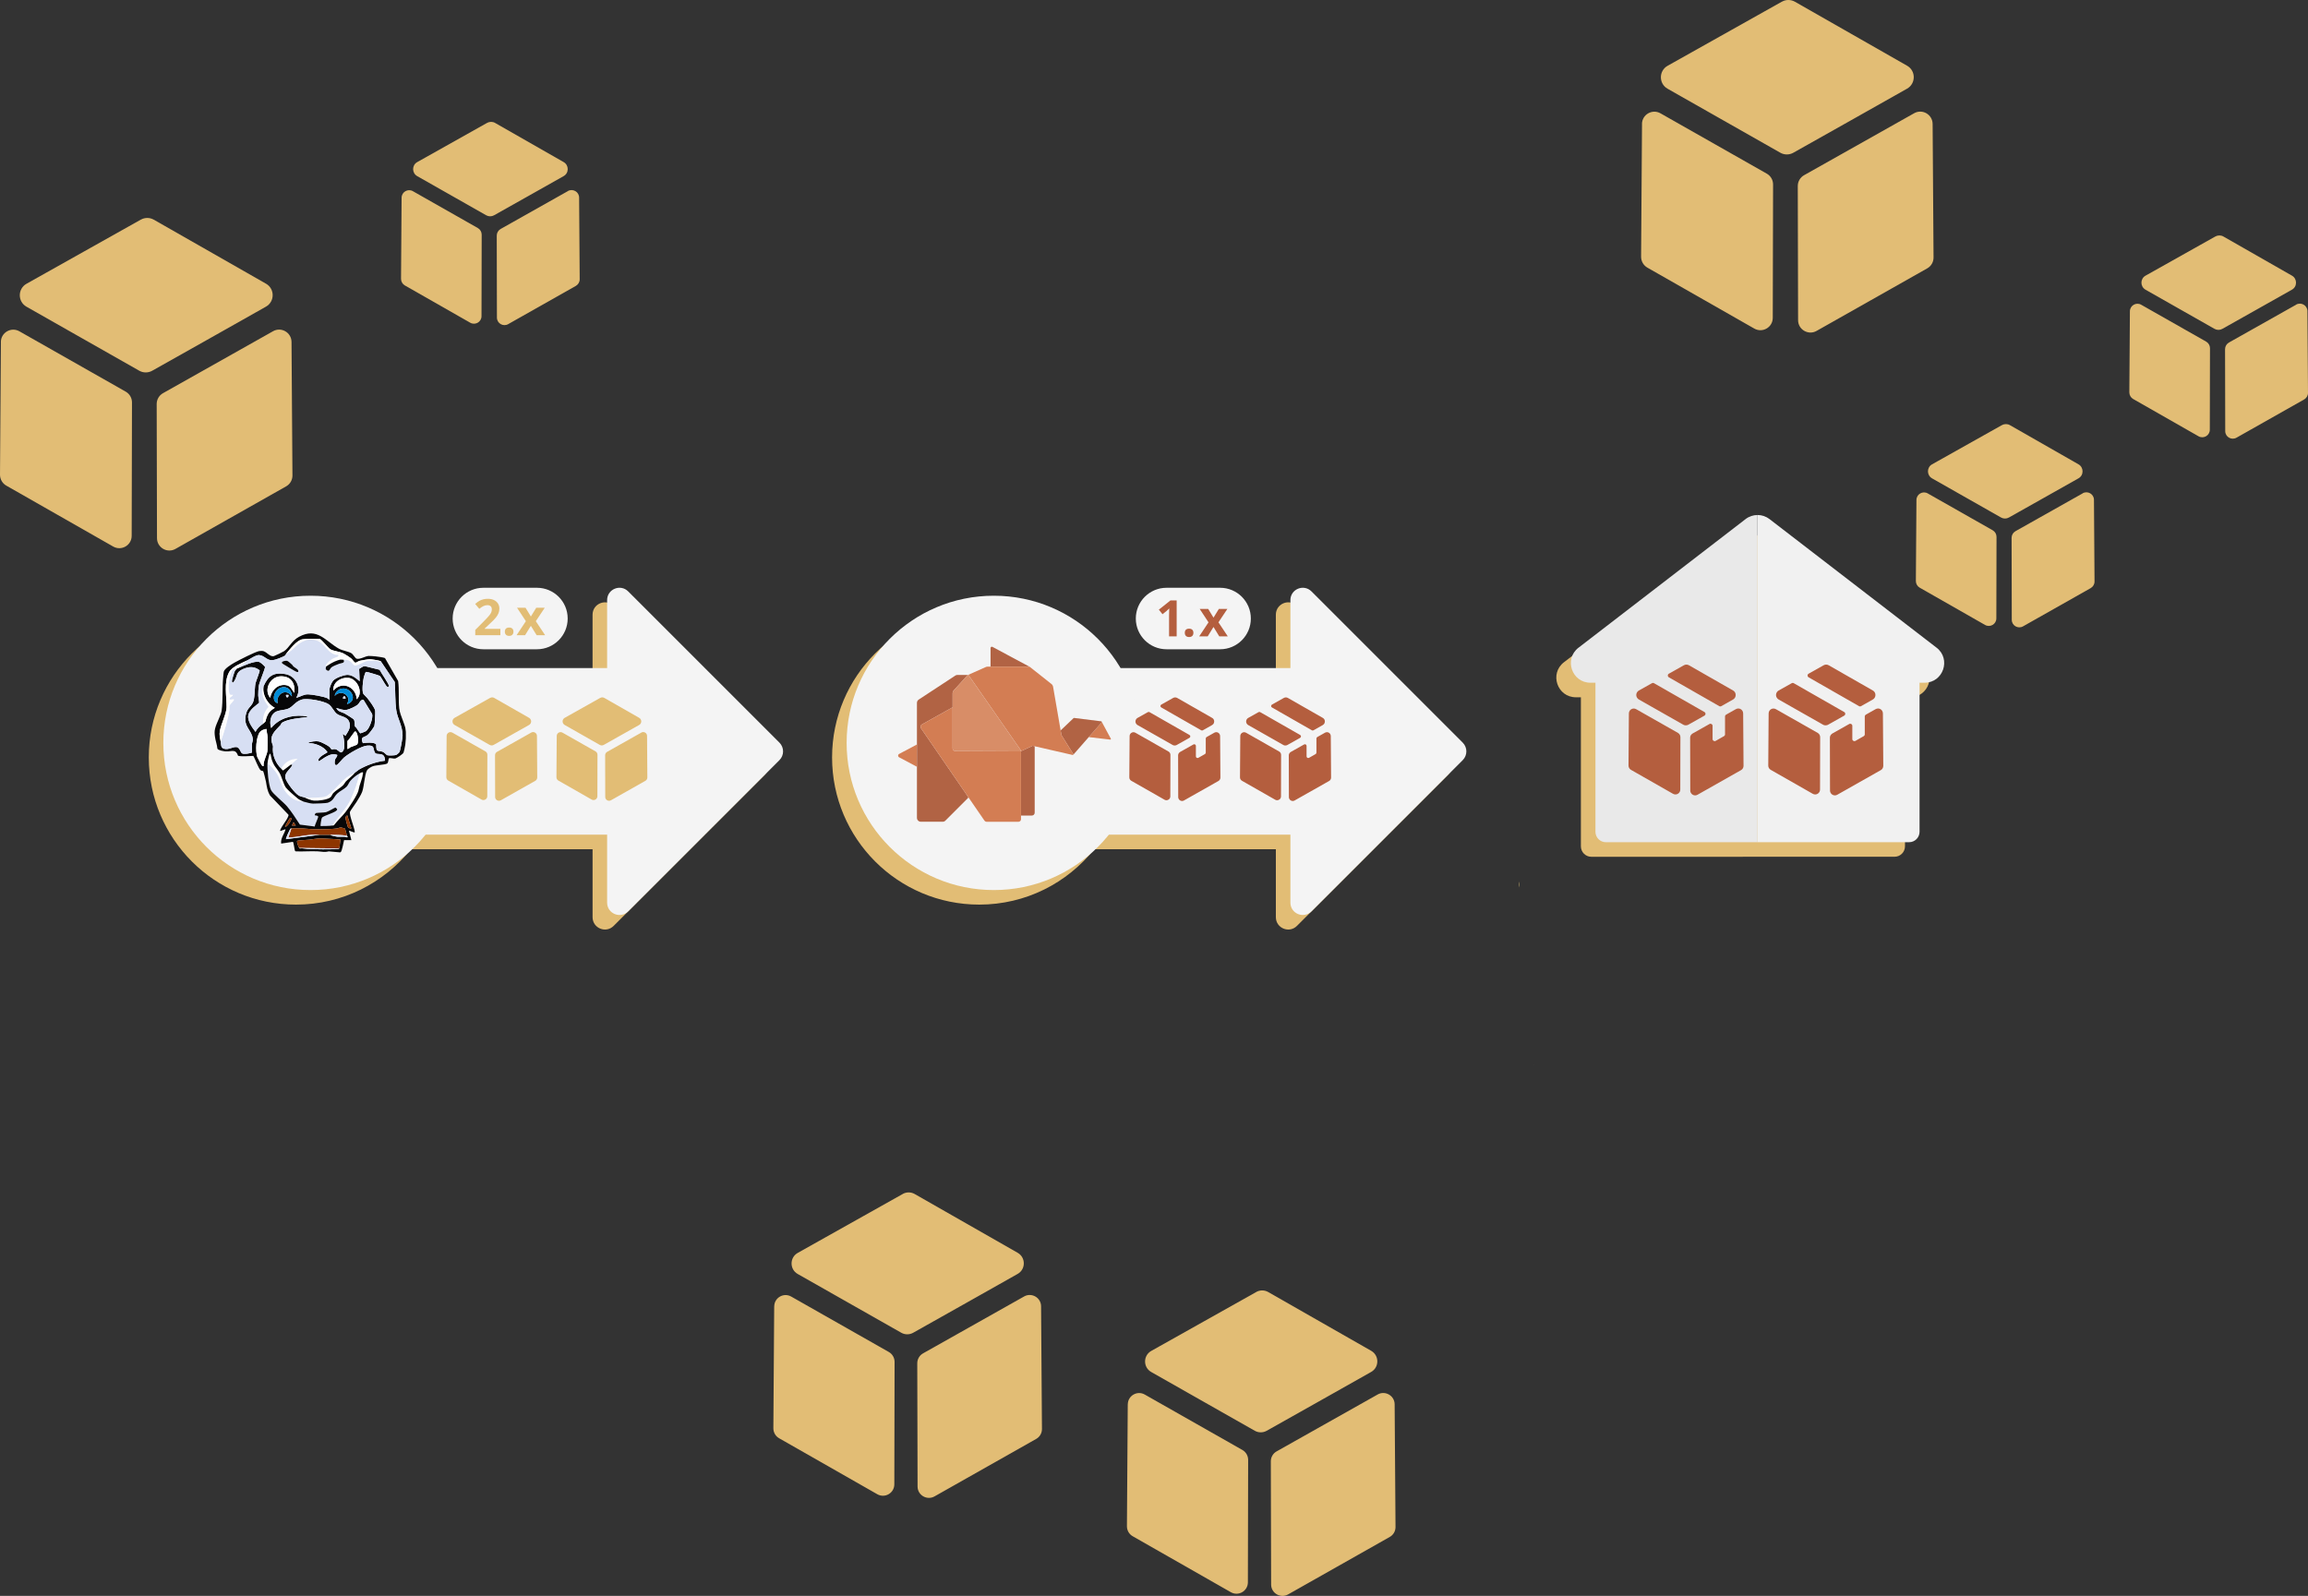 <?xml version="1.0" encoding="UTF-8"?><svg id="Layer_2" xmlns="http://www.w3.org/2000/svg" viewBox="0 0 412.764 285.449"><rect x="0" y="0" width="412.764" height="285.449" fill="#333333" stroke="none"/><defs><style>.cls-1{fill:#f1f1f1;}.cls-2{fill:#070708;}.cls-3{fill:#008bd6;}.cls-4{fill:#f4f4f4;}.cls-5{fill:#d88d67;}.cls-6{fill:#d7dff3;}.cls-7{fill:#b45e3e;}.cls-8{fill:#e8ca7d;}.cls-9{fill:#8d3500;}.cls-10{fill:#d37d53;}.cls-11{fill:#e2bd75;}.cls-12{fill:#e9e9e9;}.cls-13{fill:#b16344;}.cls-14{fill:#fefefe;}</style></defs><g id="arrow_v4"><path class="cls-11" d="M136.795,135.438l-27.053-27.053c-1.391-1.391-3.768-.406-3.768,1.561v12.155h-30.402c-4.584-7.739-12.994-12.944-22.64-12.944-14.538,0-26.323,11.785-26.323,26.323s11.785,26.323,26.323,26.323c8.325,0,15.734-3.875,20.558-9.907h32.485v12.155c0,1.967,2.378,2.952,3.768,1.561l27.053-27.053c.862-.862.862-2.26,0-3.122Z"/><path class="cls-11" d="M258.995,135.438l-27.053-27.053c-1.391-1.391-3.768-.406-3.768,1.561v12.155h-30.402c-4.584-7.739-12.994-12.944-22.64-12.944-14.538,0-26.323,11.785-26.323,26.323s11.785,26.323,26.323,26.323c8.325,0,15.734-3.875,20.558-9.907h32.485v12.155c0,1.967,2.378,2.952,3.768,1.561l27.053-27.053c.862-.862.862-2.26,0-3.122Z"/><path class="cls-11" d="M343.728,118.444v.004l-29.876-23.001c-.612-.472-1.364-.728-2.137-.728v.004c-.754,0-1.505.242-2.137.728l-29.876,23.001v-.004c-2.649,2.04-1.208,6.272,2.137,6.272h.888v26.662c0,1.029.836,1.865,1.865,1.865h27.108l.015-.015v.011h27.108c1.029,0,1.865-.836,1.865-1.865v-26.662h.903c3.341,0,4.782-4.236,2.137-6.272Z"/><circle class="cls-4" cx="55.535" cy="132.877" r="26.323"/><g id="Packagist_dot_org"><path class="cls-6" d="M54.293,143.386c.556.118,1.121.336,1.696.352.393.011,2.397-.066,2.639-.158,1.087-.414,1.007-.98,1.678-1.635.461-.45,1.229-.776,1.662-1.215.292-.296.402-.691.649-1.008.368-.472,1.165-1.125,1.702-1.393-.303,1.484-.898,3.143-1.529,4.532-.856,1.884-2.23,3.113-3.354,4.799-.671.079-1.415.082-2.093.088-.073-.074.123-1.305.225-1.476.234-.39,2.823-1.017,2.733-1.521-.011-.06-.245-.291-.312-.304-.092-.018-1.289.725-1.682.82s-1.704.089-1.836.169c-.075.045-.22.341-.174.392.154.009.565.074.603.226.047.19-.602,1.447-.607,1.778l-2.662-.339c-.729-1.106-1.445-2.265-2.305-3.276-.646-.758-2.506-2.202-2.856-2.899-.446-.886-.701-3.719-.63-4.733.321.115.642.485.874.739,1.283,1.405,1.178,2.011,1.928,3.565.524,1.086,1.575,2.076,2.76,2.385.307.08.631.058.89.113Z"/><path class="cls-14" d="M47.842,136.584c.028-.399.11-.834.219-1.22.021-.076.148-.713.304-.525.034.041.174.834.239,1.026.432,1.271.775,1.36,1.349,2.313.443.736.682,1.939,1.162,2.674.22.337,1.789,1.714,2.178,2.007.34.256.631.348,1,.525-.258-.055-.582-.033-.89-.113-1.185-.309-2.235-1.299-2.76-2.385-.75-1.554-.645-2.16-1.928-3.565-.232-.254-.553-.624-.874-.739Z"/><path class="cls-14" d="M64.32,138.328c.092-.046.649-.403.605-.05-.053.425-.174.935-.318,1.34-.274.771-.318.958-.5,1.767-.188.836-1.737,3.122-2.317,3.873-.607.786-1.448,1.511-2.043,2.319-.088.095-.199.068-.309.081,1.124-1.686,2.497-2.915,3.354-4.799.631-1.389,1.226-3.048,1.529-4.532Z"/><path class="cls-14" d="M54.381,142.601c.784.145,3.258.107,3.959-.183.207-.086.643-.476.838-.645.963-.834,1.821-1.95,2.834-2.746.48-.377,1.019-.569,1.524-.874-.459.592-1.107,1.057-1.616,1.566-.216.216-.34.535-.604.791-.46.445-1.299.897-1.708,1.344-.187.205-.273.544-.482.739-.498.463-2.268.675-2.956.617-.536-.046-1.313-.357-1.788-.609Z"/><path class="cls-14" d="M50.283,137.456c.644-1.136,1.639-1.756,2.964-1.743-.403.343-.808.715-1.221,1.046-.447.359-.92.675-1.364,1.039-.171.03-.286-.254-.38-.341Z"/><path class="cls-2" d="M61.53,150.275c-.077.377-.368,1.89-.564,2.096-.05.053-.1.089-.177.087l-2.002-.18c-.748.2-1.241.036-1.919,0-1.287-.067-2.633.056-3.927.004-.114-.004-.162-.041-.201-.148-.098-.268-.212-1.451-.361-1.562l-2.096.313c-.13-.933.541-1.674.784-2.528-.087-.083-.687.219-.837.253-.138.032-.134.01-.123-.123.297-.786,1.134-1.685,1.416-2.422.045-.117.104-.218.055-.349l-3.288-3.433c-.516-.891-.561-1.561-.732-2.494-.046-.253-.408-1.729-.491-1.845-.054-.077-.266-.049-.406-.134-.408-.246-1.032-2.113-1.361-2.607-.909.011-1.81.16-2.715-.013-.491-1.337-1.131-.727-2.196-.788-.319-.018-1.408-.189-1.507-.497-.066-.737-.354-1.44-.445-2.171-.067-.543-.094-.898.032-1.429.228-.956,1.063-2.405,1.17-3.19.255-1.875.094-4.01.27-5.921.027-.297.054-.768.106-1.028.12-.598,1.453-1.378,1.984-1.678.763-.432,3.623-1.891,4.338-2.027.239-.045.58-.051.812.019.572.172,1.174,1.053,1.829.88.19-.05,1.64-.757,1.823-.882.925-.629,1.35-1.851,2.663-2.569,3.284-1.795,4.765.797,7.135,2.111.667.37,1.661.483,2.233.819.331.194.681.901.94.979.587.176,1.603-.473,2.159-.491.276-.009.914.047,1.222.074.271.023,1.547.205,1.698.307l2.352,4.1c.216,1.573.024,3.321.191,4.867.163,1.505,1.272,3.095,1.297,4.809.008.551-.333,2.632-.525,3.135-.104.271-1.21.983-1.479,1.057-.241.067-.923-.17-1.123-.041-.118.076-.085.786-.33.935-.406.247-1.959.248-2.627.511-.267.106-.83.449-.966.691-.455.806-.502,2.823-.867,3.842-.206.574-.702,1.313-1.026,1.851-.178.296-1.123,1.586-1.153,1.728-.157.726.8,2.786.857,3.641-.013.217-.927-.285-1.046-.261l.434,1.701h-1.308ZM68.156,118.359c-.052-.101-.141-.118-.238-.151-.29-.101-1.501-.293-1.81-.292-.305.001-1.465.215-1.812.288-.233.049-.563.374-.786.318-.154-.039-.448-.522-.63-.684-.297-.263-1.17-.824-1.534-.995-.652-.307-1.684-.391-2.202-.675-.493-.271-1.619-1.828-2.019-1.905-.99.018-2.063-.052-3.042.093-1.01.149-2.296,1.854-2.928,2.609-.051.061-.036.179-.149.265-.387.294-1.769.812-2.258.86-1.015.099-1.492-.898-2.445-.918-.594-.013-1.473.647-2.035.927-1.041.518-2.75,1.118-3.302,2.147-.974,1.815-.416,4.286-.444,6.263-.016,1.134-.986,3.006-1.199,4.214-.129.733.013,1.228.15,1.938.096.499-.042,1.096.608,1.267.838.22,1.526-.372,2.218-.306.585.055.702.975.991,1.131.396.214,1.339.006,1.768-.139.009-.488-.03-.983-.004-1.471.017-.315.181-.613.155-.936-.132-1.638-1.724-2.156-1.251-4.345.256-1.185.75-1.269,1.221-2.092.433-.755.327-2.586.504-3.508.079-.413.815-2.156.756-2.361-.927-.732-1.872-.695-2.928-.247-1.407.597-.98,1.239-1.667,2.256-.276.409-.405.078-.351-.256.03-.184.365-1.282.444-1.483.107-.269.258-.371.413-.589.153-.055.287-.114.436-.174.852-.348,2.706-1.242,3.577-1.005.216.059.984.709,1.031.892.061.241-1.021,2.763-1.111,3.392-.059.411-.108,1.23-.1,1.651s.162.939.167,1.373c-.667.551-1.426,1.038-1.822,1.847-.541,1.107.528,2.5,1.179,3.359.264-.662.801-1.072,1.351-1.482.651-.486.363-.476.63-1.158.325-.83.711-1.219,1.462-1.677-1.306-.647-2.315-2.412-2.005-3.88.82-1.825,1.771-2.503,3.857-2.158,1.95.323,2.996,2.557,1.984,4.25.786-.193,1.279-.633,2.139-.614.696.015,2.902.397,3.471.716.127.071.217.193.319.292v-.088s0-1.744,0-1.744c0-.361.393-1.324.652-1.615.461-.518,1.854-1.023,2.535-1.047.838-.029,1.628.616,2.218,1.136l-.09-2.209c.342-.163.678-.523,1.07-.479l2.593.641c.193.447,1.702,2.568,1.644,2.863-.063.321-.271.232-.441.033-.264-.308-.99-1.704-1.18-1.806-.201-.108-1.811-.593-2.109-.659-.127-.028-.251-.059-.383-.046-.069.016-.331.823-.363.964-.147.656-.351,2.306-.107,2.899.055.133.552.57.709.774.386.498,1.361,1.743,1.44,2.309.04.286-.069,2.51-.147,2.715-.117.307-.965,1.437-1.238,1.639-.638.473-1.33.229-.822,1.443.559-.101,1.883-.2,2.335.159.145.115-.058.909.264,1.151.155.116.698.115.984.237s.631.563.786.609c.234.069,1.345.043,1.573-.048.16-.064.57-.417.64-.581.153-.36.527-2.474.524-2.884-.016-1.847-.908-2.982-1.13-4.546-.228-1.612-.145-3.41-.274-5.045l-2.439-3.621ZM52.636,123.94c.203-1.768-.599-3.037-2.486-2.969-1.839.067-3.037,2.397-1.828,3.841.247-1.407,1.369-2.503,2.871-2.261.816.131.997.844,1.443,1.39ZM63.797,125.074c1.267-1.178.106-3.71-1.528-3.836-1.343-.104-2.756.799-2.658,2.266l.581-.508c1.666-1.046,3.517.233,3.604,2.078ZM52.2,124.55c-.038-1.734-1.865-2.243-2.876-.828-.442.619-.59,1.826.348,2.048-.393-1.269,1.021-2.544,2.136-1.656.181.144.23.329.392.435ZM62.053,125.945c2.154-.648.607-3.335-1.182-2.707-.436.153-.993.732-.998,1.225.597-.731,1.796-.708,2.269.128.309.547.147.835-.089,1.354ZM51.591,124.289h-.437c-.074.605.514.594.437,0ZM61.792,124.986c.077-.594-.51-.605-.437,0h.437ZM63.535,138.154c.248-.15.46-.389.668-.509,1.36-.784,3.088-1.409,4.651-1.584.014-.271-.054-.65-.221-.87-.415-.546-1.354-.125-1.592-.588-.402-.781.048-1.335-1.369-1.244-1.013.065-3.346,1.451-4.144,2.134-.252.216-1.158,1.303-1.281,1.338-.539.155-.408-.702-.308-1.009.089-.273.417-.482.369-.807-.871-.268-1.417.017-2.151.42-.173.095-1.052.726-1.117.712-.121-.025-.122-.151-.094-.265.155-.641,1.607-1.241,1.615-1.347-.714-1.103-2.224-1.604-3.484-1.657.415-.254,1.461-.362,1.923-.267.424.088,1.627.707,1.96,1.003.124.11.257.403.358.431.108.03.346-.091.574-.062.48.061.816.533,1.001.582.289.076.507-.284.591-.512.211-.573.057-1.668-.064-2.287-.029-.148-.092-.278-.152-.414.204-.109.443.259.479.259.06,0,.579-.895.635-1.02.237-.53.265-1.026.036-1.567-.353-.834-1.465-.863-2.104-1.297-.621-.422-.903-1.341-1.546-1.767-.902-.599-3.797-1.132-4.807-.826-1.137.345-1.572,1.267-2.398,1.612-.877.367-2.026.18-2.675.899-.615.681-.657,1.738-.393,2.572,1.385-1.701,3.509-2.331,5.666-2.179.257.018.703.069.916.217-1.287.154-3.481.311-4.598.981-.227.136-.182.307-.324.461-.92,1.006-2.046,1.843-1.436,3.417.198.51.056.484.077,1.073.042,1.191.629,2.465,1.485,3.267.094.087.208.371.38.341.444-.363.917-.68,1.364-1.039.14.002.358-.071.218.174-.442.771-1.52,1.401-1.158,2.38.295.801,1.63,2.554,2.342,2.977.208.123.701.265.953.312.475.252,1.251.563,1.788.609.688.059,2.458-.153,2.956-.617.209-.195.295-.534.482-.739.409-.447,1.247-.899,1.708-1.344.264-.256.388-.575.604-.791.509-.509,1.157-.975,1.616-1.566ZM65.007,125.172c-.552-.097-.712.607-1.059.891-.352.288-1.447.806-1.891.889-.747.14-1.224-.176-1.922-.308.359.689.905.671,1.454.943.219.108,1.609.983,1.691,1.099.183.26.109.954.212,1.27.293.137.773,1.172.97,1.21.052.01.894-.329.984-.388.608-.398,1.332-2.393,1.093-3.085l-1.532-2.521ZM47.667,130.392c-.364.002-.94.24-1.173.527-.721.888-.835,3.439-.479,4.483.056.164.828,1.579.914,1.615.038.016.22.036.216-.044-.081-.901.654-1.973.692-2.8.03-.646.015-1.665.012-2.342-.002-.436-.199-.984-.182-1.439ZM62.14,132.529v1.439c.229-.033.356-.229.577-.338.237-.117,1.028-.344,1.144-.468.406-.435.073-2.445-.369-2.333-.136.034-1.076,1.536-1.352,1.7ZM47.842,136.584c-.071,1.014.184,3.846.63,4.733.35.697,2.21,2.14,2.856,2.899.86,1.01,1.576,2.169,2.305,3.276l2.662.339c.006-.331.655-1.588.607-1.778-.038-.152-.449-.217-.603-.226-.046-.051.099-.347.174-.392.133-.08,1.445-.074,1.836-.169s1.59-.838,1.682-.82c.067.013.301.244.312.304.09.504-2.499,1.131-2.733,1.521-.102.17-.299,1.402-.225,1.476.678-.005,1.422-.009,2.093-.088.11-.013.221.014.309-.081.595-.808,1.436-1.534,2.043-2.319.581-.751,2.129-3.037,2.317-3.873.182-.809.225-.996.5-1.767.144-.405.265-.915.318-1.34.044-.353-.513.004-.605.05-.537.269-1.334.921-1.702,1.393-.247.317-.357.712-.649,1.008-.433.439-1.201.765-1.662,1.215-.671.656-.591,1.221-1.678,1.635-.242.092-2.245.169-2.639.158-.576-.016-1.14-.234-1.696-.352-.369-.178-.661-.269-1-.525-.389-.293-1.958-1.67-2.178-2.007-.481-.735-.719-1.938-1.162-2.674-.574-.953-.917-1.042-1.349-2.313-.065-.192-.205-.986-.239-1.026-.156-.189-.282.449-.304.525-.109.385-.191.821-.219,1.22ZM62.837,148.181l-.74-2.353c-.16.152-.303.233-.31.475-.004.132.328,1.38.396,1.532.132.293.352.333.655.347ZM50.981,147.832c.308.243,1.083-1.042,1.118-1.283.046-.313-.157-.387-.351-.085-.271.421-.508.934-.767,1.368ZM52.898,147.658l-.392-.608-.305.608h.697ZM52.114,148.182c-.06.009-.121.001-.172.043-.15.217-.89,1.777-.786,1.875l6.015-.784c.635-.014,1.283-.012,1.918,0,.044.068.113.091.186.114.212.066.899.235,1.078.235h1.308c.079,0,.315.165.479.087.061-.146-.072-.212-.087-.261-.056-.196-.306-1.228-.368-1.289-.024-.024-.568-.182-.645-.19-.345-.035-.479.138-.772.174-1.774.215-4.368.196-6.103-.005-.413-.048-1.655-.057-2.052.003ZM53.509,151.67c.034.032.052.097.128.086.474-.072.95.073,1.394.092,1.626.069,3.808.11,5.414,0,.103-.007.166.031.213-.091.148-.387.089-1.14.262-1.569-.821-.116-1.657-.114-2.484-.176-1.468-.11-1.651-.024-3.057.171-.371.051-2.054.111-2.222.219-.152.098.268,1.188.352,1.268Z"/><path class="cls-6" d="M50.283,137.456c-.857-.802-1.443-2.076-1.485-3.267-.021-.589.12-.563-.077-1.073-.61-1.574.516-2.411,1.436-3.417.141-.154.097-.325.324-.461,1.117-.671,3.311-.827,4.598-.981-.213-.149-.659-.199-.916-.217-2.158-.152-4.282.477-5.666,2.179-.264-.833-.222-1.89.393-2.572.649-.72,1.798-.533,2.675-.899.827-.345,1.262-1.267,2.398-1.612,1.01-.307,3.905.227,4.807.826.643.427.925,1.345,1.546,1.767.638.434,1.751.462,2.104,1.297.229.541.201,1.037-.036,1.567-.056.125-.574,1.02-.635,1.02-.037,0-.275-.368-.479-.259.06.135.123.265.152.414.121.619.275,1.714.064,2.287-.084.228-.302.588-.591.512-.185-.049-.52-.521-1.001-.582-.228-.029-.466.093-.574.062-.101-.028-.234-.321-.358-.431-.333-.297-1.536-.916-1.96-1.003-.462-.096-1.508.013-1.923.267,1.26.053,2.77.555,3.484,1.657-.009.107-1.46.706-1.615,1.347-.028.114-.027.24.094.265.065.013.944-.617,1.117-.712.734-.404,1.28-.689,2.151-.42.047.325-.28.535-.369.807-.101.307-.231,1.164.308,1.009.123-.035,1.029-1.123,1.281-1.338.798-.683,3.13-2.069,4.144-2.134,1.417-.091.967.462,1.369,1.244.238.463,1.176.042,1.592.588.167.219.234.599.221.87-1.562.175-3.291.8-4.651,1.584-.208.12-.42.359-.668.509-.505.305-1.044.496-1.524.874-1.013.796-1.871,1.912-2.834,2.746-.195.169-.63.559-.838.645-.7.29-3.175.328-3.959.183-.252-.047-.745-.188-.953-.312-.711-.422-2.047-2.176-2.342-2.977-.361-.979.716-1.609,1.158-2.38.14-.245-.078-.173-.218-.174.412-.33.817-.702,1.221-1.046-1.325-.013-2.32.607-2.964,1.743Z"/><path class="cls-6" d="M42.349,119.58c-.156.219-.307.32-.413.589-.079.2-.414,1.298-.444,1.483-.054.334.075.665.351.256.687-1.017.26-1.659,1.667-2.256,1.055-.448,2.001-.485,2.928.247.059.205-.676,1.948-.756,2.361-.177.921-.07,2.752-.504,3.508-.472.823-.966.907-1.221,2.092-.473,2.19,1.119,2.707,1.251,4.345.026.323-.138.621-.155.936-.026.488.013.983.004,1.471-.429.145-1.372.353-1.768.139-.289-.156-.406-1.076-.991-1.131-.692-.065-1.38.526-2.218.306-.65-.17-.512-.768-.608-1.267.652-1.862,1.261-3.763,1.559-5.722.037-.246-.037-.538.028-.757.058-.195.671-.731.766-.978.127-.33-.686.147-.783-.174-.017-.355.501-.417.61-.739-.399.012-.558.078-.659-.344-.241-1.001-.044-2.5.286-3.474.282-.83.389-.646,1.071-.891Z"/><path class="cls-6" d="M65.007,125.172l1.532,2.521c.239.692-.484,2.687-1.093,3.085-.09.059-.932.397-.984.388-.196-.037-.676-1.073-.97-1.21-.104-.316-.029-1.01-.212-1.27-.082-.116-1.472-.991-1.691-1.099-.549-.272-1.095-.253-1.454-.943.699.132,1.175.448,1.922.308.443-.083,1.539-.602,1.891-.889.347-.284.507-.988,1.059-.891Z"/><path class="cls-14" d="M47.667,130.392c-.017.455.18,1.003.182,1.439.003.677.018,1.696-.012,2.342-.039.827-.773,1.899-.692,2.8.004.08-.178.06-.216.044-.085-.036-.858-1.451-.914-1.615-.356-1.045-.242-3.595.479-4.483.233-.287.809-.526,1.173-.527Z"/><path class="cls-14" d="M68.156,118.359c-.297.073-.769-.174-1.003-.174h-1.308c-.593.05-2.008,1.048-2.483.828-.157-.073-.465-.505-.658-.652-.521-.397-.662-.309-1.262-.351-.565-.04-.486-.082-1.068.109-.748.246-1.431.667-2.071,1.111,0-.014-.087-.077-.078-.134.069-.424.917-1.093,1.297-1.306.238-.133.768-.273.906-.384.1-.081.046-.165.055-.268-1.743.116-2.335-2.126-3.855-2.555-1.216-.343-2.135-.125-3.148.565-.806.549-1.396,1.448-2.327,1.815.632-.754,1.918-2.46,2.928-2.609.979-.144,2.052-.074,3.042-.093.399.076,1.526,1.634,2.019,1.905.517.285,1.549.369,2.202.675.364.171,1.237.731,1.534.995.182.162.476.646.63.684.223.056.552-.269.786-.318.347-.073,1.507-.286,1.812-.288.309-.001,1.52.191,1.81.292.097.034.186.05.238.151Z"/><path class="cls-14" d="M44.267,118.098c-.363.435-.803.727-1.267,1.048-.108.075-.258.066-.215.26-.149.061-.283.119-.436.174-.682.245-.789.061-1.071.891-.33.975-.528,2.473-.286,3.474.102.423.26.356.659.344-.108.322-.627.384-.61.739.097.321.91-.156.783.174-.095.247-.708.784-.766.978-.065.219.009.511-.028.757-.297,1.959-.907,3.86-1.559,5.722-.137-.711-.279-1.206-.15-1.938.212-1.208,1.183-3.08,1.199-4.214.027-1.977-.53-4.448.444-6.263.553-1.029,2.261-1.629,3.302-2.147Z"/><path class="cls-14" d="M52.636,123.94c-.446-.546-.627-1.258-1.443-1.39-1.502-.242-2.624.854-2.871,2.261-1.209-1.444-.011-3.774,1.828-3.841,1.887-.068,2.689,1.201,2.486,2.969Z"/><path class="cls-14" d="M63.797,125.074c-.087-1.845-1.938-3.124-3.604-2.078l-.581.508c-.098-1.467,1.315-2.369,2.658-2.266,1.634.126,2.794,2.657,1.528,3.836Z"/><path class="cls-14" d="M62.14,132.529c.276-.165,1.216-1.666,1.352-1.7.442-.112.775,1.897.369,2.333-.116.124-.907.351-1.144.468-.221.109-.348.305-.577.338v-1.439Z"/><path class="cls-3" d="M52.2,124.55c-.162-.106-.211-.291-.392-.435-1.115-.888-2.528.387-2.136,1.656-.938-.222-.789-1.43-.348-2.048,1.011-1.415,2.838-.907,2.876.828Z"/><path class="cls-14" d="M47.144,122.719c-.31,1.468.698,3.233,2.005,3.88-.751.458-1.137.847-1.462,1.677-.267.681.021.671-.63,1.158-.129-1.183.175-2.132.96-3.007-.814-1.174-1.515-2.278-.873-3.708Z"/><path class="cls-3" d="M62.053,125.945c.237-.518.398-.807.089-1.354-.472-.836-1.672-.859-2.269-.128.004-.493.561-1.072.998-1.225,1.789-.628,3.335,2.059,1.182,2.707Z"/><path class="cls-6" d="M61.792,124.986h-.437c-.074-.605.514-.594.437,0Z"/><path class="cls-6" d="M51.591,124.289c.077.594-.51.605-.437,0h.437Z"/><path class="cls-6" d="M51.155,116.964c.93-.367,1.52-1.266,2.327-1.815,1.014-.69,1.933-.908,3.148-.565,1.52.429,2.111,2.671,3.855,2.555-.009.103.046.187-.055.268-.138.111-.669.251-.906.384-.38.213-1.228.882-1.297,1.306-.009.057.079.12.078.134-.02.329-.218.47.286.718.334.164.397-.374.729-.618.285-.209.964-.469,1.316-.602.423-.16,1.112-.083.807-.719.6.042.741-.046,1.262.351.193.147.501.579.658.652.475.22,1.89-.778,2.483-.828h1.308c.234,0,.705.247,1.003.174l2.439,3.621c.129,1.635.046,3.433.274,5.045.222,1.564,1.114,2.698,1.13,4.546.004.41-.371,2.525-.524,2.884-.07.164-.48.517-.64.581-.228.092-1.339.118-1.573.048-.155-.046-.5-.486-.786-.609s-.828-.121-.984-.237c-.322-.241-.119-1.035-.264-1.151-.452-.359-1.776-.261-2.335-.159-.508-1.215.184-.97.822-1.443.273-.202,1.121-1.332,1.238-1.639.078-.205.187-2.429.147-2.715-.079-.566-1.054-1.811-1.44-2.309-.158-.204-.654-.64-.709-.774-.244-.592-.039-2.243.107-2.899.032-.142.294-.949.363-.964.132-.013.256.018.383.046.298.066,1.908.551,2.109.659.19.102.917,1.498,1.18,1.806.17.199.379.289.441-.033.058-.295-1.451-2.415-1.644-2.863l-2.593-.641c-.392-.044-.728.316-1.07.479l.09,2.209c-.59-.52-1.38-1.165-2.218-1.136-.681.024-2.074.529-2.535,1.047-.259.291-.652,1.254-.652,1.615v1.832c-.102-.099-.192-.221-.319-.292-.569-.319-2.775-.701-3.471-.716-.86-.019-1.353.421-2.139.614,1.012-1.692-.034-3.927-1.984-4.25-2.087-.345-3.038.333-3.857,2.158-.642,1.429.059,2.533.873,3.708-.785.875-1.089,1.823-.96,3.007-.549.41-1.087.82-1.351,1.482-.651-.859-1.72-2.252-1.179-3.359.395-.81,1.155-1.296,1.822-1.847-.005-.434-.159-.953-.167-1.373s.042-1.241.1-1.651c.09-.63,1.172-3.151,1.111-3.392-.047-.183-.815-.834-1.031-.892-.871-.237-2.726.658-3.577,1.005-.043-.194.107-.185.215-.26.464-.321.903-.613,1.267-1.048.562-.28,1.441-.939,2.035-.927.954.02,1.43,1.017,2.445.918.489-.048,1.872-.565,2.258-.86.113-.086.097-.204.149-.265ZM52.258,118.913c-.194-.167-.713-.669-.905-.711-.351-.077-1.329.169-.782.524.314.204,2.284,1.399,2.477,1.447.31.077.39-.027.242-.33-.093-.189-.641-.475-.832-.653-.09-.083-.128-.216-.199-.278Z"/><path class="cls-2" d="M61.443,118.011c.304.635-.384.559-.807.719-.352.133-1.031.393-1.316.602-.332.244-.395.782-.729.618-.504-.248-.305-.389-.286-.718.64-.444,1.323-.865,2.071-1.111.581-.191.503-.149,1.068-.109Z"/><path class="cls-2" d="M52.258,118.913c.071.062.109.194.199.278.191.177.739.463.832.653.148.302.068.406-.242.33-.193-.048-2.163-1.243-2.477-1.447-.546-.356.431-.601.782-.524.192.042.711.544.905.711Z"/><path class="cls-9" d="M52.114,148.182c.396-.06,1.639-.051,2.052-.003,1.735.201,4.329.221,6.103.005.293-.035.426-.208.772-.174.077.008.621.166.645.19.061.061.311,1.093.368,1.289-.984-.175-1.97-.156-2.964-.174-.635-.012-1.283-.014-1.918,0-.502.011-1.027-.032-1.525,0-1.269.083-2.6.431-3.883.48l-.171-.046.522-1.568Z"/><path class="cls-9" d="M53.509,151.67c-.084-.08-.505-1.171-.352-1.268.168-.108,1.851-.167,2.222-.219,1.406-.195,1.589-.281,3.057-.171.827.062,1.663.06,2.484.176-.173.429-.114,1.182-.262,1.569l-7.149-.087Z"/><path class="cls-6" d="M52.114,148.182l-.522,1.568.171.046c1.283-.049,2.614-.397,3.883-.48.497-.032,1.023.01,1.525,0l-6.015.784c-.104-.098.636-1.658.786-1.875.051-.042.113-.034.172-.043Z"/><path class="cls-6" d="M60.658,151.757c-.047.123-.11.084-.213.091-1.607.11-3.788.069-5.414,0-.445-.019-.92-.163-1.394-.092-.076.01-.094-.054-.128-.086l7.149.087Z"/><path class="cls-9" d="M62.837,148.181c-.303-.014-.523-.055-.655-.347-.068-.152-.4-1.4-.396-1.532.008-.242.15-.322.31-.475l.74,2.353Z"/><path class="cls-6" d="M62.053,149.49c.014.05.148.115.087.261-.165.078-.4-.087-.479-.087h-1.308c-.179,0-.866-.168-1.078-.235-.074-.023-.142-.046-.186-.114.994.018,1.98,0,2.964.174Z"/><path class="cls-9" d="M50.981,147.832c.259-.434.496-.948.767-1.368.194-.302.397-.228.351.085-.035.241-.81,1.526-1.118,1.283Z"/><polygon class="cls-9" points="52.898 147.658 52.202 147.658 52.506 147.05 52.898 147.658"/></g><path class="cls-4" d="M139.399,132.834l-27.053-27.053c-1.391-1.391-3.769-.406-3.769,1.561v12.155h-33.787c-1.219,0-2.208.988-2.208,2.208v25.38c0,1.219.988,2.208,2.208,2.208h33.787v12.155c0,1.967,2.378,2.952,3.769,1.561l27.053-27.053c.862-.862.862-2.26,0-3.122Z"/><path class="cls-1" d="M346.332,115.844l-29.876-23.001c-.612-.472-1.364-.728-2.137-.728v58.526h27.108c1.029,0,1.865-.836,1.865-1.865v-26.662h.903c3.341,0,4.782-4.236,2.137-6.272v.004Z"/><path class="cls-12" d="M282.306,115.844c-2.649,2.04-1.208,6.272,2.137,6.272h.888v26.662c0,1.029.836,1.865,1.865,1.865h27.108l.015-.015v-58.511c-.754,0-1.505.242-2.137.728l-29.876,23.001v-.004Z"/><path class="cls-11" d="M95.007,131.033l-6.122,3.447c-.216.124-.352.352-.352.6l.016,7.462c0,.528.568.856,1.028.596l6.154-3.479c.216-.124.352-.356.348-.604l-.052-7.43c0-.524-.568-.852-1.028-.596l.008.004ZM79.875,131.633l-.052,7.382c0,.248.132.48.348.604l5.946,3.391c.46.26,1.028-.068,1.028-.596l.016-7.418c0-.248-.132-.476-.348-.6l-5.91-3.355c-.456-.26-1.024.068-1.028.596v-.004ZM87.653,124.827l-6.354,3.567c-.5.28-.5.996,0,1.28l6.27,3.559c.224.128.5.128.724,0,2.107-1.192,4.223-2.367,6.326-3.563.496-.28.492-.996,0-1.276l-6.238-3.563c-.224-.128-.5-.128-.724,0l-.004-.004Z"/><path class="cls-11" d="M114.699,131.033l-6.122,3.447c-.216.124-.352.352-.352.6l.016,7.462c0,.528.568.856,1.028.596l6.154-3.479c.216-.124.352-.356.348-.604l-.052-7.43c0-.524-.568-.852-1.028-.596l.008.004ZM99.567,131.633l-.052,7.382c0,.248.132.48.348.604l5.946,3.391c.46.26,1.028-.068,1.028-.596l.016-7.418c0-.248-.132-.476-.348-.6l-5.91-3.355c-.456-.26-1.024.068-1.028.596v-.004ZM107.345,124.827l-6.354,3.567c-.5.28-.5.996,0,1.28l6.27,3.559c.224.128.5.128.724,0,2.107-1.192,4.223-2.367,6.326-3.563.496-.28.492-.996,0-1.276l-6.238-3.563c-.224-.128-.5-.128-.724,0l-.004-.004Z"/><path class="cls-4" d="M261.598,132.834l-27.053-27.053c-1.391-1.391-3.769-.406-3.769,1.561v12.155h-33.787c-1.219,0-2.208.988-2.208,2.208v25.38c0,1.219.988,2.208,2.208,2.208h33.787v12.155c0,1.967,2.378,2.952,3.769,1.561l27.053-27.053c.862-.862.862-2.26,0-3.122Z"/><path class="cls-7" d="M230.488,135.103c0-.059.009-.121.021-.176.038-.138.118-.262.229-.353.032-.032.068-.056.103-.074l2.388-1.344c.197-.112.438.032.438.256v1.879c0,.226.244.368.441.256l1.176-.67c.091-.053.147-.15.147-.256v-2.532c0-.106.059-.203.15-.256l1.388-.782c.112-.059.226-.091.338-.091.097,0,.191.024.276.056.235.106.412.338.415.632l.053,7.436c0,.25-.132.485-.35.606l-6.166,3.487c-.109.065-.226.091-.338.091-.194,0-.382-.088-.509-.226-.112-.124-.182-.282-.182-.462l-.018-7.475v-.003ZM227.477,126.54c-.2-.115-.2-.4,0-.512l2.126-1.194c.112-.062.232-.094.359-.094s.25.035.365.097l6.246,3.57c.344.194.447.597.312.923-.056.138-.162.268-.312.353-.553.315-1.109.626-1.664.941-.091.053-.2.053-.291,0l-7.139-4.084h0ZM222.919,129.336c-.091-.209-.076-.459.044-.662.062-.109.15-.2.271-.265l1.847-1.035c.09-.051.201-.051.291,0l7.145,4.084c.047.026.086.065.113.113.079.141.029.32-.113.399-.759.426-1.517.853-2.276,1.282-.056.035-.194.094-.365.094-.212,0-.362-.094-.362-.094l-6.278-3.564c-.118-.065-.206-.156-.268-.259-.018-.032-.032-.059-.044-.094h-.006ZM221.761,139.046l.053-7.395c.003-.294.179-.526.418-.629.085-.035.179-.056.273-.056.112,0,.229.029.338.091l.126.071,5.796,3.29c.216.122.349.352.347.6l-.018,7.428c0,.212-.091.388-.226.512-.126.115-.291.179-.462.179-.115,0-.232-.029-.341-.091l-5.096-2.905-.859-.491c-.218-.123-.35-.356-.35-.603h0Z"/><circle class="cls-4" cx="177.734" cy="132.877" r="26.323"/><g id="Private_Packagist"><path class="cls-10" d="M163.988,133.158v3.991l-3.183-1.693c-.114-.06-.186-.176-.186-.303s.072-.243.185-.303l3.183-1.692Z"/><path class="cls-13" d="M185.044,133.48v11.889c0,.281-.22.502-.502.502h-1.947v-11.51l2.086-.964.363.083Z"/><path class="cls-10" d="M198.608,132.278c-.022.01-.041.016-.057.016-.013,0-.025-.003-.036-.009l-3.801-.445,2.302-2.629c.021-.024.031-.056.028-.087.448.832,1.543,2.866,1.611,2.985.005.007.009.014.012.021.023.057-.003.122-.058.148Z"/><path class="cls-13" d="M173.137,142.719l-4.052,4.052c-.124.133-.304.21-.494.21h-3.905c-.384,0-.698-.313-.698-.698v-20.566c0-.236.117-.454.312-.585l6.55-4.298c.11-.073.247-.114.387-.114h1.898s.006,0,.008,0c-.006,0-.012,0-.017,0-.029.002-.056.014-.076.036l-2.488,2.74c-.125.144-.195.33-.195.511v2.502l-5.476,3.058c-.122.068-.206.18-.239.314-.033.137-.006.283.072.402l7.965,11.59.464.699c.03.046.024.106-.015.146Z"/><path class="cls-10" d="M182.596,134.36v12.162c.005.12-.039.235-.124.324-.087.091-.21.143-.339.143h-5.669c-.163,0-.317-.08-.409-.216l-3.367-4.899-7.965-11.59c-.079-.119-.106-.265-.072-.402.032-.135.117-.246.239-.314l5.476-3.058v7.332c0,.276.221.502.493.502l11.507.054h.123s0,0,.002,0c.008,0,.016,0,.023-.003.009-.002.017-.004.024-.008.004-.002.008-.004.011-.006l.048-.022Z"/><path class="cls-10" d="M182.596,134.326v.035l-.048.022c.018-.011.032-.027.043-.046.002-.004.004-.007.006-.011Z"/><path class="cls-13" d="M184.072,119.239h-6.923v-3.333c0-.079.039-.157.11-.197.024-.024.063-.039.11-.039.039,0,.079.008.11.024l6.535,3.504c.021.011.041.025.057.042Z"/><path class="cls-13" d="M197.016,129.21l-2.302,2.629-2.745,3.134c-.013.015-.03.027-.049.032.006-.006.012-.011.017-.018.027-.038.028-.088.004-.128l-2.114-3.382-.143-.829,2.316-2.205c.025-.024.06-.035.094-.031l4.85.606c.043.006.078.034.094.074.004.01.006.02.006.031.003.031-.006.062-.028.087Z"/><path class="cls-10" d="M191.936,134.988c-.005.007-.01.013-.017.018-.021.02-.049.031-.078.031-.008,0-.017-.002-.025-.003l-6.772-1.553-.363-.083-2.134.986c.018-.011.032-.027.043-.046.02-.038.017-.084-.007-.12l-.061-.088-9.292-13.36c-.02-.028-.052-.047-.087-.049-.006,0-.012,0-.017,0l3.179-1.414c.111-.056.231-.068.311-.068h7.464c.026,0,.052.009.072.025l3.882,3.07c.161.125.265.299.302.505l1.349,7.81.143.829,2.114,3.382c.024.04.023.091-.004.128Z"/><path class="cls-5" d="M182.603,134.298s-.002.008-.002.012c0,.006-.002.01-.005.016-.002.004-.003.007-.006.011-.01.019-.024.035-.043.046-.003.002-.007.004-.011.006-.008.004-.016.006-.024.008-.007.002-.015.003-.023.003h-.124s-11.507-.055-11.507-.055c-.272,0-.493-.225-.493-.502v-9.834c0-.181.07-.367.195-.511l2.488-2.74c.02-.022.046-.035.076-.036.006,0,.011-.002.017,0,.014,0,.028.004.041.01.005.002.009.004.013.006.006.004.01.007.015.012.005.004.008.008.012.012.002.003.005.006.007.009l.003.005,9.289,13.355.061.088c.017.024.024.053.02.081Z"/></g><path class="cls-7" d="M210.695,135.103c0-.059.009-.121.021-.176.038-.138.118-.262.229-.353.032-.032.068-.056.103-.074l2.388-1.344c.197-.112.438.032.438.256v1.879c0,.226.244.368.441.256l1.176-.67c.091-.053.147-.15.147-.256v-2.532c0-.106.059-.203.15-.256l1.388-.782c.112-.059.226-.091.338-.091.097,0,.191.024.276.056.235.106.412.338.415.632l.053,7.436c0,.25-.132.485-.35.606l-6.166,3.487c-.109.065-.226.091-.338.091-.194,0-.382-.088-.509-.226-.112-.124-.182-.282-.182-.462l-.018-7.475v-.003ZM207.684,126.54c-.2-.115-.2-.4,0-.512l2.126-1.194c.112-.062.232-.094.359-.094s.25.035.365.097l6.246,3.57c.344.194.447.597.312.923-.056.138-.162.268-.312.353-.553.315-1.109.626-1.664.941-.091.053-.2.053-.291,0l-7.139-4.084h0ZM203.126,129.336c-.091-.209-.076-.459.044-.662.062-.109.15-.2.271-.265l1.847-1.035c.09-.051.201-.051.291,0l7.145,4.084c.047.026.086.065.113.113.079.141.029.32-.113.399-.759.426-1.517.853-2.276,1.282-.056.035-.194.094-.365.094-.212,0-.362-.094-.362-.094l-6.278-3.564c-.118-.065-.206-.156-.268-.259-.018-.032-.032-.059-.044-.094h-.006ZM201.968,139.046l.053-7.395c.003-.294.179-.526.418-.629.085-.035.179-.056.273-.056.112,0,.229.029.338.091l.126.071,5.796,3.29c.216.122.349.352.347.6l-.018,7.428c0,.212-.091.388-.226.512-.126.115-.291.179-.462.179-.115,0-.232-.029-.341-.091l-5.096-2.905-.859-.491c-.218-.123-.35-.356-.35-.603h0Z"/><path class="cls-7" d="M327.256,131.957c0-.074.011-.152.026-.223.048-.175.149-.33.29-.446.041-.041.085-.071.13-.093l3.015-1.697c.249-.141.553.041.553.323v2.373c0,.286.308.464.557.323l1.485-.847c.115-.067.186-.189.186-.323v-3.197c0-.134.074-.256.189-.323l1.753-.988c.141-.074.286-.115.427-.115.123,0,.241.03.349.071.297.134.52.427.524.798l.067,9.39c0,.316-.167.613-.442.765l-7.786,4.404c-.137.082-.286.115-.427.115-.245,0-.483-.111-.642-.286-.141-.156-.23-.356-.23-.583l-.022-9.438v-.004ZM323.454,121.145c-.252-.145-.252-.505,0-.646l2.684-1.507c.141-.078.293-.119.453-.119s.316.045.46.123l7.886,4.508c.434.245.564.754.394,1.166-.071.175-.204.338-.394.446-.698.397-1.4.791-2.102,1.188-.115.067-.252.067-.368,0l-9.015-5.157h0ZM317.699,124.676c-.115-.264-.097-.579.056-.835.078-.137.189-.252.342-.334l2.332-1.307c.114-.065.254-.065.368,0l9.023,5.157c.06.033.109.083.142.142.1.178.036.404-.142.504-.958.538-1.916,1.077-2.874,1.619-.071.045-.245.119-.46.119-.267,0-.457-.119-.457-.119l-7.927-4.5c-.149-.082-.26-.197-.338-.327-.022-.041-.041-.074-.056-.119h-.007ZM316.236,136.936l.067-9.338c.004-.371.226-.665.527-.795.108-.045.226-.071.345-.071.141,0,.29.037.427.115l.16.089,7.318,4.155c.273.154.441.444.438.757l-.022,9.379c0,.267-.115.49-.286.646-.16.145-.368.226-.583.226-.145,0-.293-.037-.431-.115l-6.435-3.668-1.084-.62c-.275-.156-.442-.449-.442-.761h0Z"/><path class="cls-7" d="M302.263,131.957c0-.074.011-.152.026-.223.048-.175.149-.33.29-.446.041-.041.085-.071.13-.093l3.015-1.697c.249-.141.553.041.553.323v2.373c0,.286.308.464.557.323l1.485-.847c.115-.067.186-.189.186-.323v-3.197c0-.134.074-.256.189-.323l1.753-.988c.141-.074.286-.115.427-.115.123,0,.241.03.349.071.297.134.52.427.524.798l.067,9.39c0,.316-.167.613-.442.765l-7.786,4.404c-.137.082-.286.115-.427.115-.245,0-.483-.111-.642-.286-.141-.156-.23-.356-.23-.583l-.022-9.438v-.004ZM298.461,121.145c-.252-.145-.252-.505,0-.646l2.684-1.507c.141-.078.293-.119.453-.119s.316.045.46.123l7.886,4.508c.434.245.564.754.394,1.166-.071.175-.204.338-.394.446-.698.397-1.4.791-2.102,1.188-.115.067-.252.067-.368,0l-9.015-5.157h0ZM292.706,124.676c-.115-.264-.097-.579.056-.835.078-.137.189-.252.342-.334l2.332-1.307c.114-.065.254-.065.368,0l9.023,5.157c.06.033.109.083.142.142.1.178.036.404-.142.504-.958.538-1.916,1.077-2.874,1.619-.071.045-.245.119-.46.119-.267,0-.457-.119-.457-.119l-7.927-4.5c-.149-.082-.26-.197-.338-.327-.022-.041-.041-.074-.056-.119h-.007ZM291.243,136.936l.067-9.338c.004-.371.226-.665.527-.795.108-.045.226-.071.345-.071.141,0,.29.037.427.115l.16.089,7.318,4.155c.273.154.441.444.438.757l-.022,9.379c0,.267-.115.49-.286.646-.16.145-.368.226-.583.226-.145,0-.293-.037-.431-.115l-6.435-3.668-1.084-.62c-.275-.156-.442-.449-.442-.761h0Z"/><path class="cls-11" d="M342.331,20.252l-19.683,11.083c-.699.392-1.132,1.132-1.132,1.934l.055,23.998c0,1.69,1.831,2.759,3.301,1.926l19.8-11.193c.7-.393,1.132-1.14,1.124-1.942l-.165-23.888c-.016-1.69-1.831-2.743-3.301-1.918ZM293.659,22.178l-.165,23.746c0,.802.424,1.541,1.116,1.942l19.124,10.902c1.478.841,3.309-.22,3.309-1.918l.055-23.856c0-.802-.424-1.533-1.124-1.934l-19.014-10.792c-1.47-.833-3.294.22-3.309,1.91h.008ZM318.679.295l-20.437,11.468c-1.604.896-1.611,3.207-.008,4.111l20.162,11.445c.723.409,1.604.409,2.327,0,6.776-3.836,13.583-7.609,20.343-11.461,1.588-.904,1.588-3.199,0-4.103L321.006.311c-.723-.409-1.604-.417-2.327-.008v-.008Z"/><path class="cls-11" d="M48.837,59.241l-19.683,11.083c-.699.392-1.132,1.132-1.132,1.934l.055,23.998c0,1.69,1.831,2.759,3.301,1.926l19.8-11.193c.7-.393,1.132-1.14,1.124-1.942l-.165-23.888c-.016-1.69-1.831-2.743-3.301-1.918ZM.165,61.166l-.165,23.746c0,.802.424,1.541,1.116,1.942l19.124,10.902c1.478.841,3.309-.22,3.309-1.918l.055-23.856c0-.802-.424-1.533-1.124-1.934L3.466,59.256c-1.47-.833-3.294.22-3.309,1.91h.008ZM25.185,39.283l-20.437,11.468c-1.604.896-1.611,3.207-.008,4.111l20.162,11.445c.723.409,1.604.409,2.327,0,6.776-3.836,13.583-7.609,20.343-11.461,1.588-.904,1.588-3.199,0-4.103l-20.06-11.445c-.723-.409-1.604-.417-2.327-.008v-.008Z"/><path class="cls-11" d="M410.657,54.492l-12.034,6.776c-.424.244-.692.692-.692,1.179l.031,14.668c0,1.038,1.116,1.682,2.02,1.171l12.097-6.839c.424-.244.692-.7.684-1.187l-.102-14.605c0-1.03-1.116-1.674-2.02-1.171l.016.008ZM380.913,55.671l-.102,14.51c0,.487.259.943.684,1.187l11.688,6.666c.904.511,2.02-.134,2.02-1.171l.031-14.581c0-.487-.259-.935-.684-1.179l-11.618-6.595c-.896-.511-2.012.134-2.02,1.171v-.008ZM396.202,42.293l-12.49,7.012c-.983.55-.983,1.957,0,2.515l12.325,6.996c.44.252.983.252,1.423,0,4.142-2.342,8.301-4.653,12.435-7.004.975-.55.967-1.957,0-2.507l-12.262-7.004c-.44-.252-.983-.252-1.423,0l-.008-.008Z"/><path class="cls-11" d="M372.481,88.237l-12.034,6.776c-.424.244-.692.692-.692,1.179l.031,14.668c0,1.038,1.116,1.682,2.02,1.171l12.097-6.839c.424-.244.692-.7.684-1.187l-.102-14.605c0-1.03-1.116-1.674-2.02-1.171l.016.008ZM342.737,89.416l-.102,14.51c0,.487.259.943.684,1.187l11.688,6.666c.904.511,2.02-.134,2.02-1.171l.031-14.581c0-.487-.259-.935-.684-1.179l-11.618-6.595c-.896-.511-2.012.134-2.02,1.171v-.008ZM358.026,76.037l-12.49,7.012c-.983.55-.983,1.957,0,2.515l12.325,6.996c.44.252.983.252,1.423,0,4.142-2.342,8.301-4.653,12.435-7.004.975-.55.967-1.957,0-2.507l-12.262-7.004c-.44-.252-.983-.252-1.423,0l-.008-.008Z"/><path class="cls-11" d="M101.566,34.18l-12.034,6.776c-.424.244-.692.692-.692,1.179l.031,14.668c0,1.038,1.116,1.682,2.02,1.171l12.097-6.839c.424-.244.692-.7.684-1.187l-.102-14.605c0-1.03-1.116-1.674-2.02-1.171l.016.008ZM71.822,35.359l-.102,14.51c0,.487.259.943.684,1.187l11.688,6.666c.904.511,2.02-.134,2.02-1.171l.031-14.581c0-.487-.259-.935-.684-1.179l-11.618-6.595c-.896-.511-2.012.134-2.02,1.171v-.008ZM87.111,21.98l-12.49,7.012c-.983.55-.983,1.957,0,2.515l12.325,6.996c.44.252.983.252,1.423,0,4.142-2.342,8.301-4.653,12.435-7.004.975-.55.967-1.957,0-2.507l-12.262-7.004c-.44-.252-.983-.252-1.423,0l-.008-.008Z"/><path class="cls-11" d="M246.392,249.42l-18.079,10.179c-.645.362-1.038,1.038-1.038,1.776l.055,22.041c0,1.556,1.682,2.531,3.034,1.769l18.181-10.281c.645-.362,1.038-1.045,1.03-1.784l-.157-21.938c-.008-1.549-1.682-2.515-3.034-1.761h.008ZM201.689,251.188l-.149,21.805c0,.739.385,1.415,1.03,1.784l17.56,10.014c1.352.77,3.034-.204,3.042-1.761l.047-21.907c0-.731-.393-1.415-1.03-1.776l-17.458-9.912c-1.352-.77-3.026.204-3.034,1.753h-.008ZM224.665,231.097l-18.771,10.533c-1.47.825-1.478,2.94-.008,3.773l18.519,10.509c.66.377,1.47.377,2.138,0,6.218-3.521,12.475-6.988,18.684-10.525,1.462-.833,1.454-2.94,0-3.773l-18.425-10.517c-.66-.377-1.47-.377-2.138-.008v.008Z"/><path class="cls-11" d="M183.161,231.887l-18.079,10.179c-.645.362-1.038,1.038-1.038,1.776l.055,22.041c0,1.556,1.682,2.531,3.034,1.769l18.181-10.281c.645-.362,1.038-1.045,1.03-1.784l-.157-21.938c-.008-1.549-1.682-2.515-3.034-1.761h.008ZM138.458,233.655l-.149,21.813c0,.739.385,1.415,1.03,1.784l17.56,10.014c1.352.77,3.034-.204,3.042-1.761l.047-21.907c0-.731-.393-1.415-1.03-1.776l-17.458-9.912c-1.352-.77-3.026.204-3.034,1.753l-.008-.008ZM161.442,213.564l-18.771,10.533c-1.47.825-1.478,2.94-.008,3.773l18.519,10.509c.66.377,1.47.377,2.138,0,6.218-3.521,12.475-6.988,18.684-10.525,1.462-.833,1.454-2.94,0-3.773l-18.425-10.517c-.66-.377-1.47-.377-2.138-.008v.008Z"/><path class="cls-8" d="M271.608,158.729v-1.038c.094.338.094.7,0,1.038ZM274.391,190.454l-.055.039h-.016s.047-.024.071-.039Z"/><path class="cls-8" d="M274.391,190.454l-.055.039h-.016s.047-.024.071-.039Z"/><path class="cls-4" d="M96.025,105.131h-9.573c-3.038,0-5.5,2.462-5.5,5.5s2.463,5.5,5.5,5.5h9.573c3.038,0,5.5-2.462,5.5-5.5s-2.462-5.5-5.5-5.5Z"/><path class="cls-11" d="M89.487,113.619h-4.491v-.945l1.613-1.63c.478-.489.79-.828.936-1.018.146-.188.252-.363.316-.524s.097-.328.097-.502c0-.257-.071-.449-.213-.575-.143-.126-.332-.188-.569-.188-.249,0-.491.057-.725.171s-.479.276-.734.487l-.738-.874c.316-.27.579-.46.787-.571s.435-.197.681-.257c.246-.061.521-.091.826-.091.401,0,.756.074,1.063.221s.546.352.716.615.255.565.255.904c0,.297-.052.574-.156.833-.104.26-.266.525-.483.798-.219.272-.603.661-1.154,1.164l-.826.778v.062h2.799v1.143Z"/><path class="cls-11" d="M90.287,112.99c0-.246.066-.432.198-.558s.324-.188.576-.188c.243,0,.431.064.565.193.133.129.2.313.2.553,0,.232-.067.414-.202.548-.135.133-.322.2-.562.2-.246,0-.437-.065-.571-.196-.135-.13-.202-.313-.202-.552Z"/><path class="cls-11" d="M94.049,111.109l-1.582-2.403h1.521l.954,1.564.962-1.564h1.521l-1.6,2.403,1.674,2.51h-1.525l-1.033-1.684-1.037,1.684h-1.521l1.666-2.51Z"/><path class="cls-4" d="M218.202,105.131h-9.573c-3.038,0-5.5,2.462-5.5,5.5s2.463,5.5,5.5,5.5h9.573c3.038,0,5.5-2.462,5.5-5.5s-2.462-5.5-5.5-5.5Z"/><path class="cls-7" d="M210.436,113.823h-1.358v-3.718l.013-.61.022-.668c-.226.226-.382.373-.47.443l-.738.594-.655-.818,2.07-1.647h1.116v6.425Z"/><path class="cls-7" d="M211.89,113.194c0-.246.066-.432.198-.558s.324-.188.576-.188c.243,0,.431.064.565.193.133.129.2.313.2.553,0,.232-.067.414-.202.548-.135.133-.322.2-.562.2-.246,0-.437-.065-.571-.196-.135-.13-.202-.313-.202-.552Z"/><path class="cls-7" d="M216.131,111.314l-1.582-2.403h1.521l.954,1.564.962-1.564h1.521l-1.6,2.403,1.674,2.51h-1.525l-1.033-1.684-1.037,1.684h-1.521l1.666-2.51Z"/></g></svg>